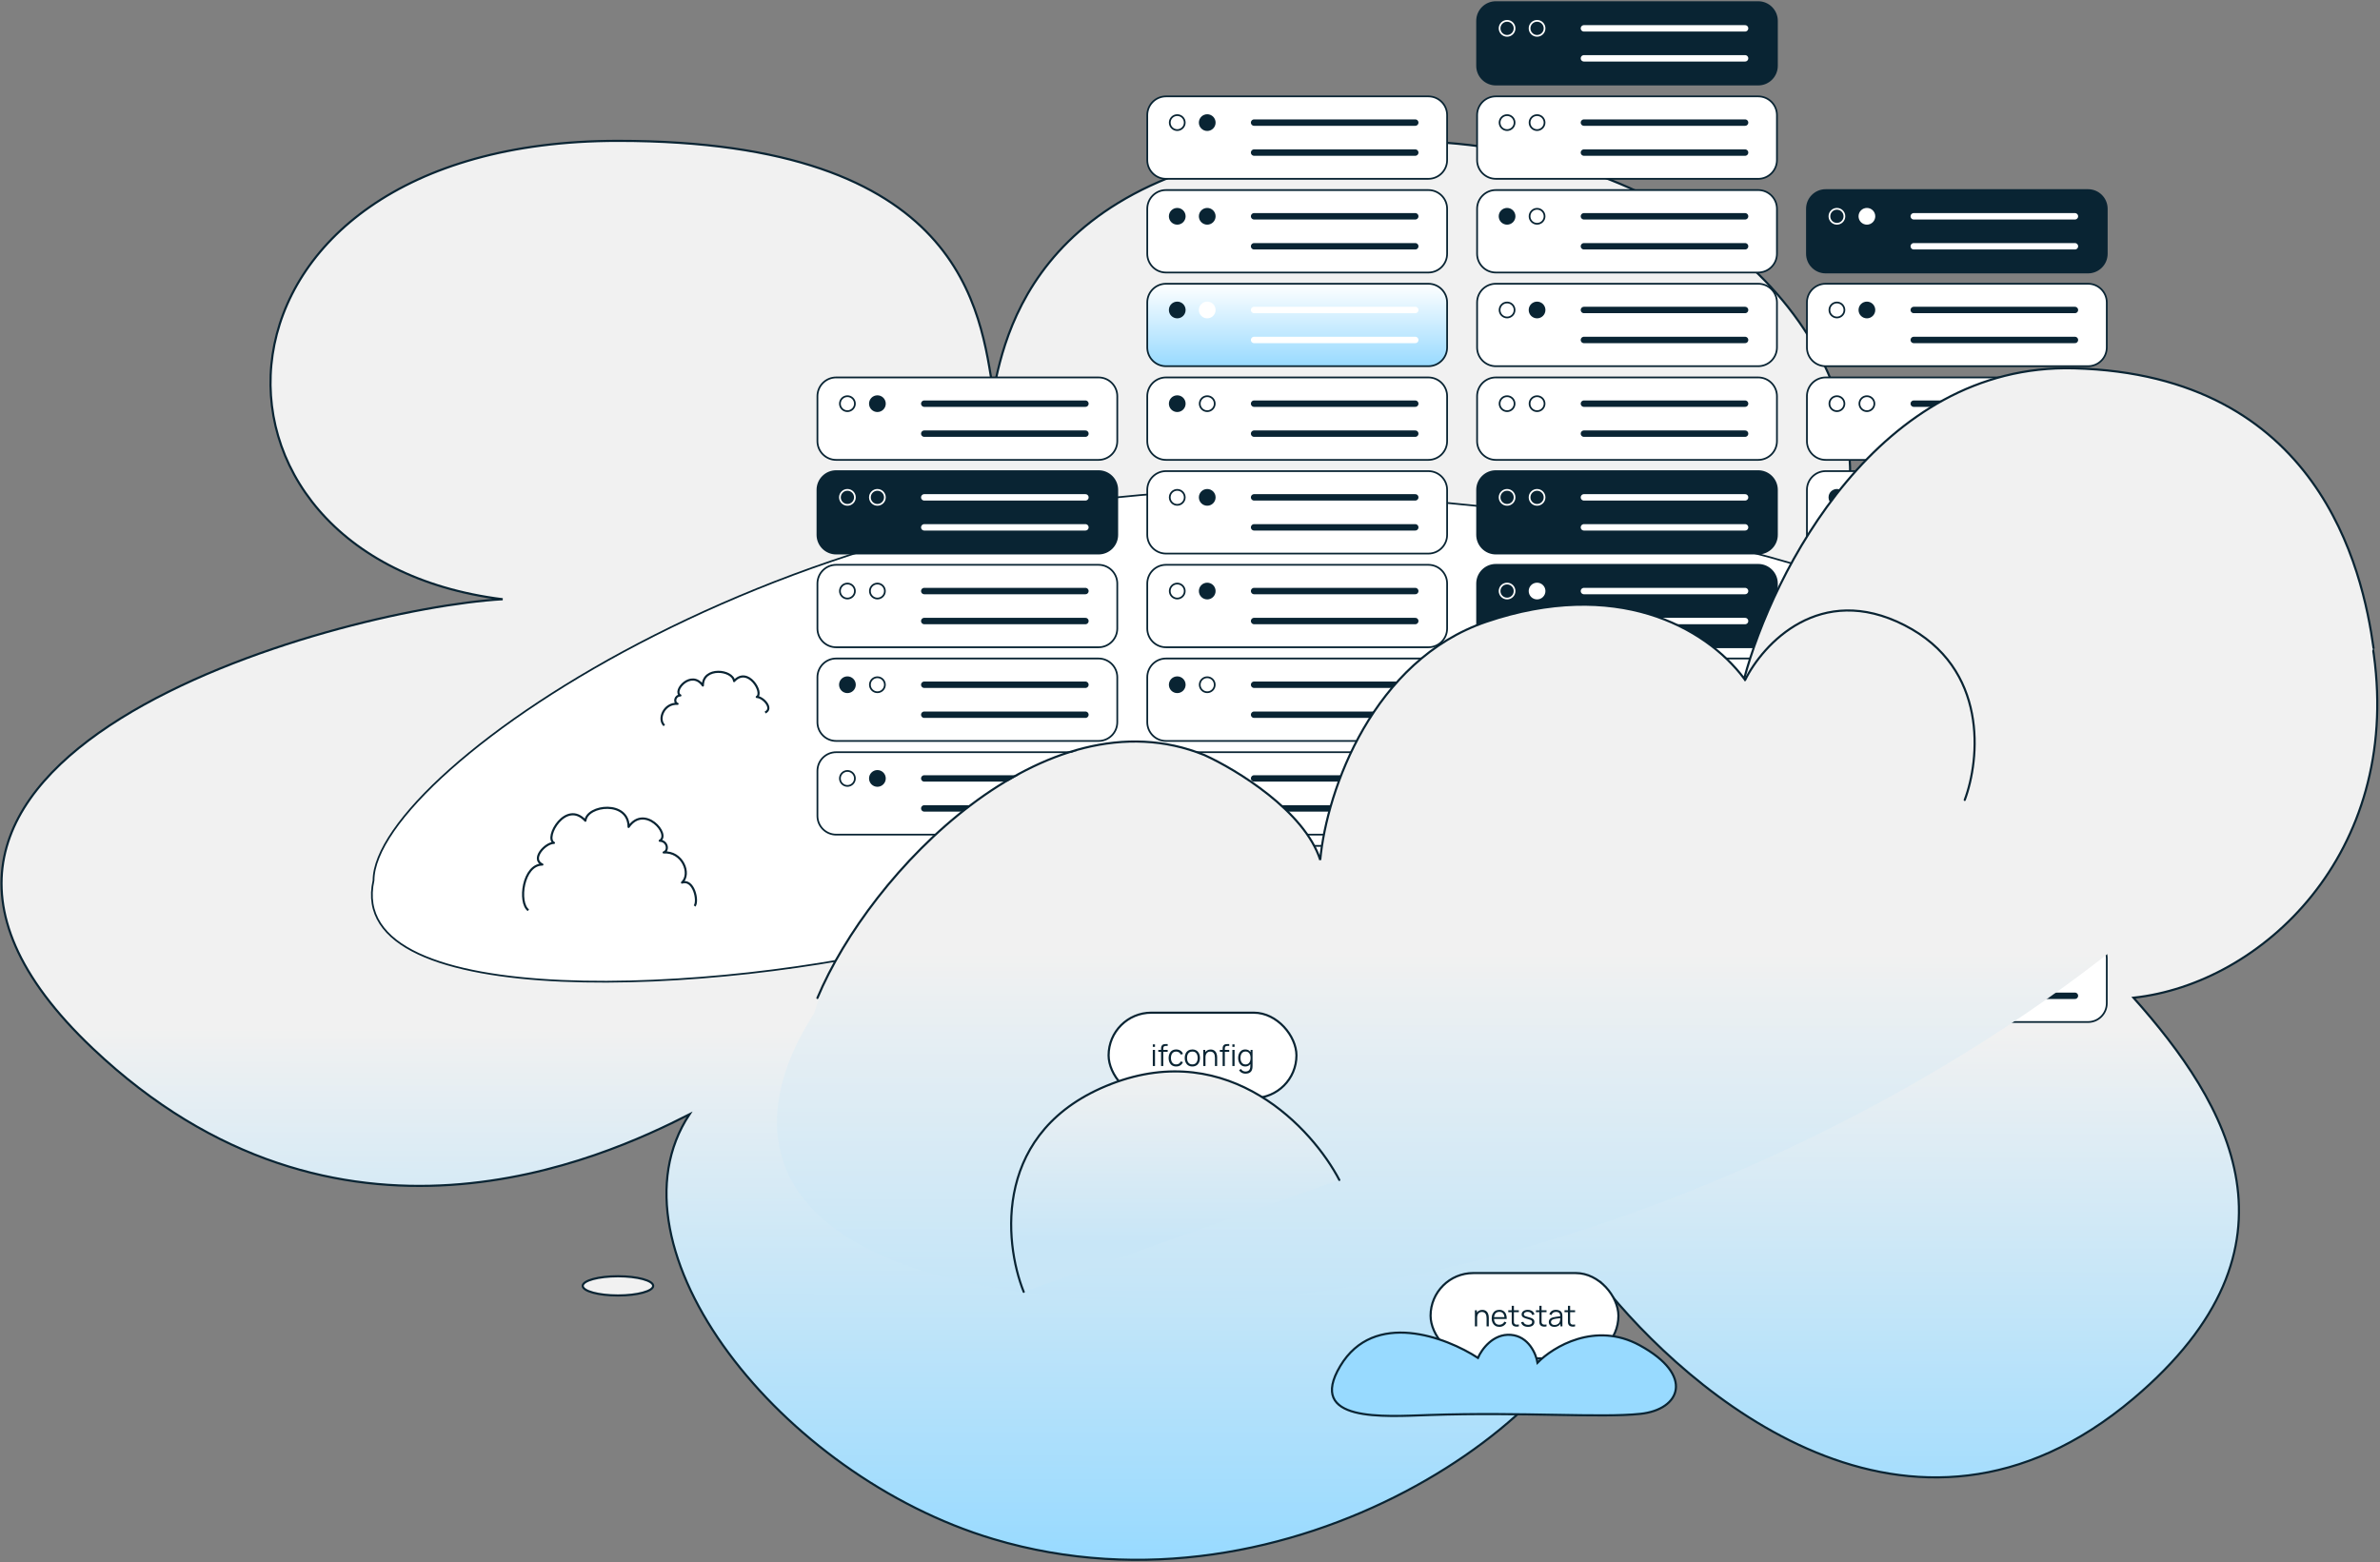 <?xml version="1.0" encoding="UTF-8"?> <svg xmlns="http://www.w3.org/2000/svg" width="1115" height="732" viewBox="0 0 1115 732" fill="none"><rect x="0" y="0" width="1115" height="732" fill="#808080" stroke="none"/><path d="M866.784 222.494C866.784 142.231 779.375 66 654.198 66C490.172 66 471.414 152.516 465.351 183.64C459.273 145.861 451.754 66 289.455 66C86.58 66 79.026 261.348 235.499 280.774C157.802 285.092 -100.107 355.244 43.416 491.232C158.234 600.022 282.622 542.694 323.026 522.111C281.66 584.708 365.717 691.349 465.351 721.116C605.516 762.993 744.844 659.958 750.239 601.317C790.527 652.043 894.841 743.781 999.516 655.281C1084.01 583.843 1043.76 517.134 999.516 467.488C1059.59 461.012 1124.82 399.964 1112.12 306.793C1099.41 213.622 1054.55 191.195 866.784 222.494Z" fill="url(#paint0_linear_9412_55234)" stroke="#092433"></path><path d="M174.999 412.5C160.986 475.235 337.948 465.629 433.499 441.5L788.21 455.222L867.987 273.122C840.345 264.25 775.545 239.304 607.541 230.614C382.073 218.952 174.999 360.472 174.999 412.5Z" fill="white" stroke="#092433" stroke-width="0.811" stroke-linecap="round" stroke-linejoin="round"></path><path d="M537.479 141.733C537.479 136.884 541.41 132.953 546.259 132.953H669.175C674.024 132.953 677.955 136.884 677.955 141.733V162.804C677.955 167.653 674.024 171.584 669.175 171.584H546.259C541.41 171.584 537.479 167.653 537.479 162.804V141.733Z" fill="url(#paint1_linear_9412_55234)" stroke="#092433" stroke-width="0.811"></path><path d="M587.524 145.245H663.03" stroke="white" stroke-width="3" stroke-linecap="round"></path><path d="M587.524 159.292H663.03" stroke="white" stroke-width="3" stroke-linecap="round"></path><circle cx="551.527" cy="145.245" r="3.512" fill="#092433" stroke="#092433" stroke-width="0.811" stroke-linecap="round" stroke-linejoin="round"></circle><circle cx="565.573" cy="145.245" r="3.512" fill="white" stroke="white" stroke-width="0.811" stroke-linecap="round" stroke-linejoin="round"></circle><path d="M692.001 141.733C692.001 136.884 695.932 132.953 700.781 132.953H823.696C828.545 132.953 832.476 136.884 832.476 141.733V162.804C832.476 167.653 828.545 171.584 823.696 171.584H700.781C695.932 171.584 692.001 167.653 692.001 162.804V141.733Z" fill="white" stroke="#092433" stroke-width="0.811" stroke-linecap="round" stroke-linejoin="round"></path><path d="M742.046 145.245H817.551" stroke="#092433" stroke-width="3" stroke-linecap="round"></path><path d="M742.046 159.292H817.551" stroke="#092433" stroke-width="3" stroke-linecap="round"></path><circle cx="706.048" cy="145.245" r="3.512" fill="white" stroke="#092433" stroke-width="0.811" stroke-linecap="round" stroke-linejoin="round"></circle><circle cx="720.097" cy="145.245" r="3.512" fill="#092433" stroke="#092433" stroke-width="0.811" stroke-linecap="round" stroke-linejoin="round"></circle><path d="M846.524 141.733C846.524 136.884 850.455 132.953 855.304 132.953H978.22C983.069 132.953 987 136.884 987 141.733V162.804C987 167.653 983.069 171.584 978.22 171.584H855.304C850.455 171.584 846.524 167.653 846.524 162.804V141.733Z" fill="white" stroke="#092433" stroke-width="0.811" stroke-linecap="round" stroke-linejoin="round"></path><path d="M896.569 145.245H972.075" stroke="#092433" stroke-width="3" stroke-linecap="round"></path><path d="M896.569 159.292H972.075" stroke="#092433" stroke-width="3" stroke-linecap="round"></path><circle cx="860.571" cy="145.245" r="3.512" fill="white" stroke="#092433" stroke-width="0.811" stroke-linecap="round" stroke-linejoin="round"></circle><circle cx="874.62" cy="145.245" r="3.512" fill="#092433" stroke="#092433" stroke-width="0.811" stroke-linecap="round" stroke-linejoin="round"></circle><path d="M537.479 97.835C537.479 92.986 541.41 89.055 546.259 89.055H669.175C674.024 89.055 677.955 92.986 677.955 97.835V118.906C677.955 123.755 674.024 127.686 669.175 127.686H546.259C541.41 127.686 537.479 123.755 537.479 118.906V97.835Z" fill="white" stroke="#092433" stroke-width="0.811" stroke-linecap="round" stroke-linejoin="round"></path><path d="M587.524 101.346H663.03" stroke="#092433" stroke-width="3" stroke-linecap="round"></path><path d="M587.524 115.394H663.03" stroke="#092433" stroke-width="3" stroke-linecap="round"></path><circle cx="551.527" cy="101.346" r="3.512" fill="#092433" stroke="#092433" stroke-width="0.811" stroke-linecap="round" stroke-linejoin="round"></circle><circle cx="565.573" cy="101.346" r="3.512" fill="#092433" stroke="#092433" stroke-width="0.811" stroke-linecap="round" stroke-linejoin="round"></circle><path d="M692.001 97.835C692.001 92.986 695.932 89.055 700.781 89.055H823.696C828.545 89.055 832.476 92.986 832.476 97.835V118.906C832.476 123.755 828.545 127.686 823.696 127.686H700.781C695.932 127.686 692.001 123.755 692.001 118.906V97.835Z" fill="white" stroke="#092433" stroke-width="0.811" stroke-linecap="round" stroke-linejoin="round"></path><path d="M742.046 101.346H817.551" stroke="#092433" stroke-width="3" stroke-linecap="round"></path><path d="M742.046 115.394H817.551" stroke="#092433" stroke-width="3" stroke-linecap="round"></path><circle cx="706.048" cy="101.346" r="3.512" fill="#092433" stroke="#092433" stroke-width="0.811" stroke-linecap="round" stroke-linejoin="round"></circle><circle cx="720.097" cy="101.346" r="3.512" fill="white" stroke="#092433" stroke-width="0.811" stroke-linecap="round" stroke-linejoin="round"></circle><path d="M537.479 53.936C537.479 49.087 541.41 45.157 546.259 45.157H669.175C674.024 45.157 677.955 49.087 677.955 53.936V75.007C677.955 79.856 674.024 83.787 669.175 83.787H546.259C541.41 83.787 537.479 79.856 537.479 75.007V53.936Z" fill="white" stroke="#092433" stroke-width="0.811" stroke-linecap="round" stroke-linejoin="round"></path><path d="M587.524 57.447H663.03" stroke="#092433" stroke-width="3" stroke-linecap="round"></path><path d="M587.524 71.495H663.03" stroke="#092433" stroke-width="3" stroke-linecap="round"></path><circle cx="551.527" cy="57.448" r="3.512" fill="white" stroke="#092433" stroke-width="0.811" stroke-linecap="round" stroke-linejoin="round"></circle><circle cx="565.573" cy="57.448" r="3.512" fill="#092433" stroke="#092433" stroke-width="0.811" stroke-linecap="round" stroke-linejoin="round"></circle><path d="M692.001 53.936C692.001 49.087 695.932 45.157 700.781 45.157H823.696C828.545 45.157 832.476 49.087 832.476 53.936V75.007C832.476 79.856 828.545 83.787 823.696 83.787H700.781C695.932 83.787 692.001 79.856 692.001 75.007V53.936Z" fill="white" stroke="#092433" stroke-width="0.811" stroke-linecap="round" stroke-linejoin="round"></path><path d="M742.046 57.447H817.551" stroke="#092433" stroke-width="3" stroke-linecap="round"></path><path d="M742.046 71.495H817.551" stroke="#092433" stroke-width="3" stroke-linecap="round"></path><circle cx="706.048" cy="57.448" r="3.512" fill="white" stroke="#092433" stroke-width="0.811" stroke-linecap="round" stroke-linejoin="round"></circle><circle cx="720.097" cy="57.448" r="3.512" fill="white" stroke="#092433" stroke-width="0.811" stroke-linecap="round" stroke-linejoin="round"></circle><path d="M692.001 9.77C692.001 4.921 695.932 0.99 700.781 0.99H823.696C828.545 0.99 832.476 4.921 832.476 9.77V30.841C832.476 35.69 828.545 39.621 823.696 39.621H700.781C695.932 39.621 692.001 35.69 692.001 30.841V9.77Z" fill="#092433" stroke="#092433" stroke-width="0.811" stroke-linecap="round" stroke-linejoin="round"></path><path d="M742.046 13.281H817.551" stroke="white" stroke-width="3" stroke-linecap="round"></path><path d="M742.046 27.329H817.551" stroke="white" stroke-width="3" stroke-linecap="round"></path><circle cx="706.048" cy="13.282" r="3.512" fill="#092433" stroke="white" stroke-width="0.811" stroke-linecap="round" stroke-linejoin="round"></circle><circle cx="720.097" cy="13.282" r="3.512" fill="#092433" stroke="white" stroke-width="0.811" stroke-linecap="round" stroke-linejoin="round"></circle><path d="M846.524 97.835C846.524 92.986 850.455 89.055 855.304 89.055H978.22C983.069 89.055 987 92.986 987 97.835V118.906C987 123.755 983.069 127.686 978.22 127.686H855.304C850.455 127.686 846.524 123.755 846.524 118.906V97.835Z" fill="#092433" stroke="#092433" stroke-width="0.811" stroke-linecap="round" stroke-linejoin="round"></path><path d="M896.569 101.346H972.075" stroke="white" stroke-width="3" stroke-linecap="round"></path><path d="M896.569 115.394H972.075" stroke="white" stroke-width="3" stroke-linecap="round"></path><circle cx="860.571" cy="101.346" r="3.512" fill="#092433" stroke="white" stroke-width="0.811" stroke-linecap="round" stroke-linejoin="round"></circle><circle cx="874.62" cy="101.346" r="3.512" fill="white" stroke="white" stroke-width="0.811" stroke-linecap="round" stroke-linejoin="round"></circle><path d="M537.479 185.631C537.479 180.782 541.41 176.851 546.259 176.851H669.175C674.024 176.851 677.955 180.782 677.955 185.631V206.702C677.955 211.551 674.024 215.482 669.175 215.482H546.259C541.41 215.482 537.479 211.551 537.479 206.702V185.631Z" fill="white" stroke="#092433" stroke-width="0.811" stroke-linecap="round" stroke-linejoin="round"></path><path d="M587.524 189.143H663.03" stroke="#092433" stroke-width="3" stroke-linecap="round"></path><path d="M587.524 203.191H663.03" stroke="#092433" stroke-width="3" stroke-linecap="round"></path><circle cx="551.527" cy="189.143" r="3.512" fill="#092433" stroke="#092433" stroke-width="0.811" stroke-linecap="round" stroke-linejoin="round"></circle><circle cx="565.573" cy="189.143" r="3.512" fill="white" stroke="#092433" stroke-width="0.811" stroke-linecap="round" stroke-linejoin="round"></circle><path d="M692.001 185.631C692.001 180.782 695.932 176.851 700.781 176.851H823.696C828.545 176.851 832.476 180.782 832.476 185.631V206.702C832.476 211.551 828.545 215.482 823.696 215.482H700.781C695.932 215.482 692.001 211.551 692.001 206.702V185.631Z" fill="white" stroke="#092433" stroke-width="0.811" stroke-linecap="round" stroke-linejoin="round"></path><path d="M742.046 189.143H817.551" stroke="#092433" stroke-width="3" stroke-linecap="round"></path><path d="M742.046 203.191H817.551" stroke="#092433" stroke-width="3" stroke-linecap="round"></path><circle cx="706.048" cy="189.143" r="3.512" fill="white" stroke="#092433" stroke-width="0.811" stroke-linecap="round" stroke-linejoin="round"></circle><circle cx="720.097" cy="189.143" r="3.512" fill="white" stroke="#092433" stroke-width="0.811" stroke-linecap="round" stroke-linejoin="round"></circle><path d="M846.524 185.631C846.524 180.782 850.455 176.851 855.304 176.851H978.22C983.069 176.851 987 180.782 987 185.631V206.702C987 211.551 983.069 215.482 978.22 215.482H855.304C850.455 215.482 846.524 211.551 846.524 206.702V185.631Z" fill="white" stroke="#092433" stroke-width="0.811" stroke-linecap="round" stroke-linejoin="round"></path><path d="M896.569 189.143H972.075" stroke="#092433" stroke-width="3" stroke-linecap="round"></path><path d="M896.569 203.191H972.075" stroke="#092433" stroke-width="3" stroke-linecap="round"></path><circle cx="860.571" cy="189.143" r="3.512" fill="white" stroke="#092433" stroke-width="0.811" stroke-linecap="round" stroke-linejoin="round"></circle><circle cx="874.62" cy="189.143" r="3.512" fill="white" stroke="#092433" stroke-width="0.811" stroke-linecap="round" stroke-linejoin="round"></circle><path d="M382.956 185.631C382.956 180.782 386.887 176.852 391.736 176.852H514.651C519.5 176.852 523.431 180.782 523.431 185.631V206.703C523.431 211.551 519.5 215.482 514.651 215.482H391.736C386.887 215.482 382.956 211.551 382.956 206.703V185.631Z" fill="white" stroke="#092433" stroke-width="0.811" stroke-linecap="round" stroke-linejoin="round"></path><path d="M433.001 189.144H508.506" stroke="#092433" stroke-width="3" stroke-linecap="round"></path><path d="M433.001 203.191H508.506" stroke="#092433" stroke-width="3" stroke-linecap="round"></path><circle cx="397.003" cy="189.143" r="3.512" fill="white" stroke="#092433" stroke-width="0.811" stroke-linecap="round" stroke-linejoin="round"></circle><circle cx="411.052" cy="189.143" r="3.512" fill="#092433" stroke="#092433" stroke-width="0.811" stroke-linecap="round" stroke-linejoin="round"></circle><path d="M537.479 229.53C537.479 224.681 541.41 220.75 546.259 220.75H669.175C674.024 220.75 677.955 224.681 677.955 229.53V250.601C677.955 255.45 674.024 259.381 669.175 259.381H546.259C541.41 259.381 537.479 255.45 537.479 250.601V229.53Z" fill="white" stroke="#092433" stroke-width="0.811" stroke-linecap="round" stroke-linejoin="round"></path><path d="M587.524 233.042H663.03" stroke="#092433" stroke-width="3" stroke-linecap="round"></path><path d="M587.524 247.09H663.03" stroke="#092433" stroke-width="3" stroke-linecap="round"></path><circle cx="551.527" cy="233.042" r="3.512" fill="white" stroke="#092433" stroke-width="0.811" stroke-linecap="round" stroke-linejoin="round"></circle><circle cx="565.573" cy="233.042" r="3.512" fill="#092433" stroke="#092433" stroke-width="0.811" stroke-linecap="round" stroke-linejoin="round"></circle><path d="M692.001 229.53C692.001 224.681 695.932 220.75 700.781 220.75H823.696C828.545 220.75 832.476 224.681 832.476 229.53V250.601C832.476 255.45 828.545 259.381 823.696 259.381H700.781C695.932 259.381 692.001 255.45 692.001 250.601V229.53Z" fill="#092433" stroke="#092433" stroke-width="0.811" stroke-linecap="round" stroke-linejoin="round"></path><path d="M742.046 233.042H817.551" stroke="white" stroke-width="3" stroke-linecap="round"></path><path d="M742.046 247.09H817.551" stroke="white" stroke-width="3" stroke-linecap="round"></path><circle cx="706.048" cy="233.042" r="3.512" fill="#092433" stroke="white" stroke-width="0.811" stroke-linecap="round" stroke-linejoin="round"></circle><circle cx="720.097" cy="233.042" r="3.512" fill="#092433" stroke="white" stroke-width="0.811" stroke-linecap="round" stroke-linejoin="round"></circle><path d="M846.524 229.53C846.524 224.681 850.455 220.75 855.304 220.75H978.22C983.069 220.75 987 224.681 987 229.53V250.601C987 255.45 983.069 259.381 978.22 259.381H855.304C850.455 259.381 846.524 255.45 846.524 250.601V229.53Z" fill="white" stroke="#092433" stroke-width="0.811" stroke-linecap="round" stroke-linejoin="round"></path><path d="M896.569 233.042H972.075" stroke="#092433" stroke-width="3" stroke-linecap="round"></path><path d="M896.569 247.09H972.075" stroke="#092433" stroke-width="3" stroke-linecap="round"></path><circle cx="860.571" cy="233.042" r="3.512" fill="#092433" stroke="#092433" stroke-width="0.811" stroke-linecap="round" stroke-linejoin="round"></circle><circle cx="874.62" cy="233.042" r="3.512" fill="#092433" stroke="#092433" stroke-width="0.811" stroke-linecap="round" stroke-linejoin="round"></circle><path d="M382.956 229.53C382.956 224.681 386.887 220.75 391.736 220.75H514.651C519.5 220.75 523.431 224.681 523.431 229.53V250.601C523.431 255.45 519.5 259.381 514.651 259.381H391.736C386.887 259.381 382.956 255.45 382.956 250.601V229.53Z" fill="#092433" stroke="#092433" stroke-width="0.811" stroke-linecap="round" stroke-linejoin="round"></path><path d="M433.001 233.042H508.506" stroke="white" stroke-width="3" stroke-linecap="round"></path><path d="M433.001 247.089H508.506" stroke="white" stroke-width="3" stroke-linecap="round"></path><circle cx="397.003" cy="233.042" r="3.512" fill="#092433" stroke="white" stroke-width="0.811" stroke-linecap="round" stroke-linejoin="round"></circle><circle cx="411.052" cy="233.042" r="3.512" fill="#092433" stroke="white" stroke-width="0.811" stroke-linecap="round" stroke-linejoin="round"></circle><path d="M537.479 273.428C537.479 268.579 541.41 264.649 546.259 264.649H669.175C674.024 264.649 677.955 268.579 677.955 273.428V294.5C677.955 299.349 674.024 303.279 669.175 303.279H546.259C541.41 303.279 537.479 299.349 537.479 294.5V273.428Z" fill="white" stroke="#092433" stroke-width="0.811" stroke-linecap="round" stroke-linejoin="round"></path><path d="M587.524 276.941H663.03" stroke="#092433" stroke-width="3" stroke-linecap="round"></path><path d="M587.524 290.989H663.03" stroke="#092433" stroke-width="3" stroke-linecap="round"></path><circle cx="551.527" cy="276.94" r="3.512" fill="white" stroke="#092433" stroke-width="0.811" stroke-linecap="round" stroke-linejoin="round"></circle><circle cx="565.573" cy="276.94" r="3.512" fill="#092433" stroke="#092433" stroke-width="0.811" stroke-linecap="round" stroke-linejoin="round"></circle><path d="M692.001 273.428C692.001 268.579 695.932 264.649 700.781 264.649H823.696C828.545 264.649 832.476 268.579 832.476 273.428V294.5C832.476 299.349 828.545 303.279 823.696 303.279H700.781C695.932 303.279 692.001 299.349 692.001 294.5V273.428Z" fill="#092433" stroke="#092433" stroke-width="0.811" stroke-linecap="round" stroke-linejoin="round"></path><path d="M742.046 276.941H817.551" stroke="white" stroke-width="3" stroke-linecap="round"></path><path d="M742.046 290.989H817.551" stroke="white" stroke-width="3" stroke-linecap="round"></path><circle cx="706.048" cy="276.94" r="3.512" fill="#092433" stroke="white" stroke-width="0.811" stroke-linecap="round" stroke-linejoin="round"></circle><circle cx="720.097" cy="276.94" r="3.512" fill="white" stroke="white" stroke-width="0.811" stroke-linecap="round" stroke-linejoin="round"></circle><path d="M846.524 273.428C846.524 268.579 850.455 264.649 855.304 264.649H978.22C983.069 264.649 987 268.579 987 273.428V294.5C987 299.349 983.069 303.279 978.22 303.279H855.304C850.455 303.279 846.524 299.349 846.524 294.5V273.428Z" fill="white" stroke="#092433" stroke-width="0.811" stroke-linecap="round" stroke-linejoin="round"></path><path d="M896.569 276.941H972.075" stroke="#092433" stroke-width="3" stroke-linecap="round"></path><path d="M896.569 290.989H972.075" stroke="#092433" stroke-width="3" stroke-linecap="round"></path><circle cx="860.571" cy="276.94" r="3.512" fill="#092433" stroke="#092433" stroke-width="0.811" stroke-linecap="round" stroke-linejoin="round"></circle><circle cx="874.62" cy="276.94" r="3.512" fill="white" stroke="#092433" stroke-width="0.811" stroke-linecap="round" stroke-linejoin="round"></circle><path d="M382.956 273.428C382.956 268.579 386.887 264.648 391.736 264.648H514.651C519.5 264.648 523.431 268.579 523.431 273.428V294.499C523.431 299.348 519.5 303.279 514.651 303.279H391.736C386.887 303.279 382.956 299.348 382.956 294.499V273.428Z" fill="white" stroke="#092433" stroke-width="0.811" stroke-linecap="round" stroke-linejoin="round"></path><path d="M433.001 276.94H508.506" stroke="#092433" stroke-width="3" stroke-linecap="round"></path><path d="M433.001 290.988H508.506" stroke="#092433" stroke-width="3" stroke-linecap="round"></path><circle cx="397.003" cy="276.94" r="3.512" fill="white" stroke="#092433" stroke-width="0.811" stroke-linecap="round" stroke-linejoin="round"></circle><circle cx="411.052" cy="276.94" r="3.512" fill="white" stroke="#092433" stroke-width="0.811" stroke-linecap="round" stroke-linejoin="round"></circle><path d="M537.479 317.327C537.479 312.478 541.41 308.547 546.259 308.547H669.175C674.024 308.547 677.955 312.478 677.955 317.327V338.398C677.955 343.247 674.024 347.178 669.175 347.178H546.259C541.41 347.178 537.479 343.247 537.479 338.398V317.327Z" fill="white" stroke="#092433" stroke-width="0.811" stroke-linecap="round" stroke-linejoin="round"></path><path d="M587.524 320.839H663.03" stroke="#092433" stroke-width="3" stroke-linecap="round"></path><path d="M587.524 334.886H663.03" stroke="#092433" stroke-width="3" stroke-linecap="round"></path><circle cx="551.527" cy="320.839" r="3.512" fill="#092433" stroke="#092433" stroke-width="0.811" stroke-linecap="round" stroke-linejoin="round"></circle><circle cx="565.573" cy="320.839" r="3.512" fill="white" stroke="#092433" stroke-width="0.811" stroke-linecap="round" stroke-linejoin="round"></circle><path d="M692.001 317.327C692.001 312.478 695.932 308.547 700.781 308.547H823.696C828.545 308.547 832.476 312.478 832.476 317.327V338.398C832.476 343.247 828.545 347.178 823.696 347.178H700.781C695.932 347.178 692.001 343.247 692.001 338.398V317.327Z" fill="white" stroke="#092433" stroke-width="0.811" stroke-linecap="round" stroke-linejoin="round"></path><path d="M742.046 320.839H817.551" stroke="#092433" stroke-width="3" stroke-linecap="round"></path><path d="M742.046 334.886H817.551" stroke="#092433" stroke-width="3" stroke-linecap="round"></path><circle cx="706.048" cy="320.839" r="3.512" fill="white" stroke="#092433" stroke-width="0.811" stroke-linecap="round" stroke-linejoin="round"></circle><circle cx="720.097" cy="320.839" r="3.512" fill="#092433" stroke="#092433" stroke-width="0.811" stroke-linecap="round" stroke-linejoin="round"></circle><path d="M846.524 317.327C846.524 312.478 850.455 308.547 855.304 308.547H978.22C983.069 308.547 987 312.478 987 317.327V338.398C987 343.247 983.069 347.178 978.22 347.178H855.304C850.455 347.178 846.524 343.247 846.524 338.398V317.327Z" fill="white" stroke="#092433" stroke-width="0.811" stroke-linecap="round" stroke-linejoin="round"></path><path d="M896.569 320.839H972.075" stroke="#092433" stroke-width="3" stroke-linecap="round"></path><path d="M896.569 334.886H972.075" stroke="#092433" stroke-width="3" stroke-linecap="round"></path><circle cx="860.571" cy="320.839" r="3.512" fill="white" stroke="#092433" stroke-width="0.811" stroke-linecap="round" stroke-linejoin="round"></circle><circle cx="874.62" cy="320.839" r="3.512" fill="#092433" stroke="#092433" stroke-width="0.811" stroke-linecap="round" stroke-linejoin="round"></circle><path d="M382.956 317.327C382.956 312.478 386.887 308.547 391.736 308.547H514.651C519.5 308.547 523.431 312.478 523.431 317.327V338.398C523.431 343.247 519.5 347.178 514.651 347.178H391.736C386.887 347.178 382.956 343.247 382.956 338.398V317.327Z" fill="white" stroke="#092433" stroke-width="0.811" stroke-linecap="round" stroke-linejoin="round"></path><path d="M433.001 320.839H508.506" stroke="#092433" stroke-width="3" stroke-linecap="round"></path><path d="M433.001 334.886H508.506" stroke="#092433" stroke-width="3" stroke-linecap="round"></path><circle cx="397.003" cy="320.839" r="3.512" fill="#092433" stroke="#092433" stroke-width="0.811" stroke-linecap="round" stroke-linejoin="round"></circle><circle cx="411.052" cy="320.839" r="3.512" fill="white" stroke="#092433" stroke-width="0.811" stroke-linecap="round" stroke-linejoin="round"></circle><path d="M537.479 361.226C537.479 356.377 541.41 352.446 546.259 352.446H669.175C674.024 352.446 677.955 356.377 677.955 361.226V382.297C677.955 387.146 674.024 391.077 669.175 391.077H546.259C541.41 391.077 537.479 387.146 537.479 382.297V361.226Z" fill="white" stroke="#092433" stroke-width="0.811" stroke-linecap="round" stroke-linejoin="round"></path><path d="M587.524 364.737H663.03" stroke="#092433" stroke-width="3" stroke-linecap="round"></path><path d="M587.524 378.785H663.03" stroke="#092433" stroke-width="3" stroke-linecap="round"></path><circle cx="551.527" cy="364.738" r="3.512" fill="#092433" stroke="#092433" stroke-width="0.811" stroke-linecap="round" stroke-linejoin="round"></circle><circle cx="565.573" cy="364.738" r="3.512" fill="white" stroke="#092433" stroke-width="0.811" stroke-linecap="round" stroke-linejoin="round"></circle><path d="M692.001 361.226C692.001 356.377 695.932 352.446 700.781 352.446H823.696C828.545 352.446 832.476 356.377 832.476 361.226V382.297C832.476 387.146 828.545 391.077 823.696 391.077H700.781C695.932 391.077 692.001 387.146 692.001 382.297V361.226Z" fill="white" stroke="#092433" stroke-width="0.811" stroke-linecap="round" stroke-linejoin="round"></path><path d="M742.046 364.737H817.551" stroke="#092433" stroke-width="3" stroke-linecap="round"></path><path d="M742.046 378.785H817.551" stroke="#092433" stroke-width="3" stroke-linecap="round"></path><circle cx="706.048" cy="364.738" r="3.512" fill="white" stroke="#092433" stroke-width="0.811" stroke-linecap="round" stroke-linejoin="round"></circle><circle cx="720.097" cy="364.738" r="3.512" fill="white" stroke="#092433" stroke-width="0.811" stroke-linecap="round" stroke-linejoin="round"></circle><path d="M846.524 361.226C846.524 356.377 850.455 352.446 855.304 352.446H978.22C983.069 352.446 987 356.377 987 361.226V382.297C987 387.146 983.069 391.077 978.22 391.077H855.304C850.455 391.077 846.524 387.146 846.524 382.297V361.226Z" fill="white" stroke="#092433" stroke-width="0.811" stroke-linecap="round" stroke-linejoin="round"></path><path d="M896.569 364.737H972.075" stroke="#092433" stroke-width="3" stroke-linecap="round"></path><path d="M896.569 378.785H972.075" stroke="#092433" stroke-width="3" stroke-linecap="round"></path><circle cx="860.571" cy="364.738" r="3.512" fill="white" stroke="#092433" stroke-width="0.811" stroke-linecap="round" stroke-linejoin="round"></circle><circle cx="874.62" cy="364.738" r="3.512" fill="white" stroke="#092433" stroke-width="0.811" stroke-linecap="round" stroke-linejoin="round"></circle><path d="M382.956 361.225C382.956 356.377 386.887 352.446 391.736 352.446H514.651C519.5 352.446 523.431 356.377 523.431 361.225V382.297C523.431 387.146 519.5 391.076 514.651 391.076H391.736C386.887 391.076 382.956 387.146 382.956 382.297V361.225Z" fill="white" stroke="#092433" stroke-width="0.811" stroke-linecap="round" stroke-linejoin="round"></path><path d="M433.001 364.737H508.506" stroke="#092433" stroke-width="3" stroke-linecap="round"></path><path d="M433.001 378.785H508.506" stroke="#092433" stroke-width="3" stroke-linecap="round"></path><circle cx="397.003" cy="364.737" r="3.512" fill="white" stroke="#092433" stroke-width="0.811" stroke-linecap="round" stroke-linejoin="round"></circle><circle cx="411.052" cy="364.737" r="3.512" fill="#092433" stroke="#092433" stroke-width="0.811" stroke-linecap="round" stroke-linejoin="round"></circle><path d="M537.479 405.124C537.479 400.275 541.41 396.344 546.259 396.344H669.175C674.024 396.344 677.955 400.275 677.955 405.124V426.195C677.955 431.044 674.024 434.975 669.175 434.975H546.259C541.41 434.975 537.479 431.044 537.479 426.195V405.124Z" fill="white" stroke="#092433" stroke-width="0.811" stroke-linecap="round" stroke-linejoin="round"></path><path d="M587.524 408.636H663.03" stroke="#092433" stroke-width="3" stroke-linecap="round"></path><path d="M587.524 422.683H663.03" stroke="#092433" stroke-width="3" stroke-linecap="round"></path><circle cx="551.527" cy="408.636" r="3.512" fill="white" stroke="#092433" stroke-width="0.811" stroke-linecap="round" stroke-linejoin="round"></circle><circle cx="565.573" cy="408.636" r="3.512" fill="#092433" stroke="#092433" stroke-width="0.811" stroke-linecap="round" stroke-linejoin="round"></circle><path d="M692.001 405.124C692.001 400.275 695.932 396.344 700.781 396.344H823.696C828.545 396.344 832.476 400.275 832.476 405.124V426.195C832.476 431.044 828.545 434.975 823.696 434.975H700.781C695.932 434.975 692.001 431.044 692.001 426.195V405.124Z" fill="white" stroke="#092433" stroke-width="0.811" stroke-linecap="round" stroke-linejoin="round"></path><path d="M742.046 408.636H817.551" stroke="#092433" stroke-width="3" stroke-linecap="round"></path><path d="M742.046 422.683H817.551" stroke="#092433" stroke-width="3" stroke-linecap="round"></path><circle cx="706.048" cy="408.636" r="3.512" fill="#092433" stroke="#092433" stroke-width="0.811" stroke-linecap="round" stroke-linejoin="round"></circle><circle cx="720.097" cy="408.636" r="3.512" fill="#092433" stroke="#092433" stroke-width="0.811" stroke-linecap="round" stroke-linejoin="round"></circle><path d="M846.524 405.124C846.524 400.275 850.455 396.344 855.304 396.344H978.22C983.069 396.344 987 400.275 987 405.124V426.195C987 431.044 983.069 434.975 978.22 434.975H855.304C850.455 434.975 846.524 431.044 846.524 426.195V405.124Z" fill="white" stroke="#092433" stroke-width="0.811" stroke-linecap="round" stroke-linejoin="round"></path><path d="M896.569 408.636H972.075" stroke="#092433" stroke-width="3" stroke-linecap="round"></path><path d="M896.569 422.683H972.075" stroke="#092433" stroke-width="3" stroke-linecap="round"></path><circle cx="860.571" cy="408.636" r="3.512" fill="#092433" stroke="#092433" stroke-width="0.811" stroke-linecap="round" stroke-linejoin="round"></circle><circle cx="874.62" cy="408.636" r="3.512" fill="#092433" stroke="#092433" stroke-width="0.811" stroke-linecap="round" stroke-linejoin="round"></circle><path d="M537.479 449.023C537.479 444.174 541.41 440.243 546.259 440.243H669.175C674.024 440.243 677.955 444.174 677.955 449.023V470.094C677.955 474.943 674.024 478.874 669.175 478.874H546.259C541.41 478.874 537.479 474.943 537.479 470.094V449.023Z" fill="white" stroke="#092433" stroke-width="0.811" stroke-linecap="round" stroke-linejoin="round"></path><path d="M587.524 452.534H663.03" stroke="#092433" stroke-width="3" stroke-linecap="round"></path><path d="M587.524 466.582H663.03" stroke="#092433" stroke-width="3" stroke-linecap="round"></path><circle cx="551.527" cy="452.535" r="3.512" fill="white" stroke="#092433" stroke-width="0.811" stroke-linecap="round" stroke-linejoin="round"></circle><circle cx="565.573" cy="452.535" r="3.512" fill="#092433" stroke="#092433" stroke-width="0.811" stroke-linecap="round" stroke-linejoin="round"></circle><path d="M692.001 449.023C692.001 444.174 695.932 440.243 700.781 440.243H823.696C828.545 440.243 832.476 444.174 832.476 449.023V470.094C832.476 474.943 828.545 478.874 823.696 478.874H700.781C695.932 478.874 692.001 474.943 692.001 470.094V449.023Z" fill="white" stroke="#092433" stroke-width="0.811" stroke-linecap="round" stroke-linejoin="round"></path><path d="M742.046 452.534H817.551" stroke="#092433" stroke-width="3" stroke-linecap="round"></path><path d="M742.046 466.582H817.551" stroke="#092433" stroke-width="3" stroke-linecap="round"></path><circle cx="706.048" cy="452.535" r="3.512" fill="#092433" stroke="#092433" stroke-width="0.811" stroke-linecap="round" stroke-linejoin="round"></circle><circle cx="720.097" cy="452.535" r="3.512" fill="white" stroke="#092433" stroke-width="0.811" stroke-linecap="round" stroke-linejoin="round"></circle><path d="M846.524 449.023C846.524 444.174 850.455 440.243 855.304 440.243H978.22C983.069 440.243 987 444.174 987 449.023V470.094C987 474.943 983.069 478.874 978.22 478.874H855.304C850.455 478.874 846.524 474.943 846.524 470.094V449.023Z" fill="white" stroke="#092433" stroke-width="0.811" stroke-linecap="round" stroke-linejoin="round"></path><path d="M896.569 452.534H972.075" stroke="#092433" stroke-width="3" stroke-linecap="round"></path><path d="M896.569 466.582H972.075" stroke="#092433" stroke-width="3" stroke-linecap="round"></path><circle cx="860.571" cy="452.535" r="3.512" fill="#092433" stroke="#092433" stroke-width="0.811" stroke-linecap="round" stroke-linejoin="round"></circle><circle cx="874.62" cy="452.535" r="3.512" fill="white" stroke="#092433" stroke-width="0.811" stroke-linecap="round" stroke-linejoin="round"></circle><path d="M564.245 353.789C489.714 323.485 399.431 413.533 381.408 474.812C344.893 531.105 353.756 602.317 527.389 609.688C744.431 618.902 1031.65 467.777 1111.97 303.623C1106.85 266.767 1086.37 175.65 971.71 172.579C879.979 170.122 830.428 268.473 817.119 317.956C798.691 293.385 756.716 270.817 696.313 291.338C643.528 309.27 621.577 369.827 618.506 402.93C611.134 379.997 579.261 360.614 564.245 353.789Z" fill="url(#paint2_linear_9412_55234)"></path><rect x="519.367" y="474.5" width="88" height="40" rx="20" fill="white"></rect><rect x="519.367" y="474.5" width="88" height="40" rx="20" stroke="#092433"></rect><path d="M540.076 490.505V489.35H541.105V490.505H540.076ZM540.076 499.5V491.94H541.105V499.5H540.076ZM543.953 499.5V491.38C543.953 491.184 543.962 490.99 543.981 490.799C544.004 490.608 544.048 490.426 544.114 490.253C544.179 490.076 544.282 489.912 544.422 489.763C544.576 489.595 544.744 489.474 544.926 489.399C545.108 489.32 545.297 489.268 545.493 489.245C545.693 489.222 545.889 489.21 546.081 489.21H547.047V490.078H546.151C545.759 490.078 545.465 490.174 545.269 490.365C545.077 490.556 544.982 490.857 544.982 491.268V499.5H543.953ZM542.644 492.822V491.94H547.047V492.822H542.644ZM551.029 499.71C550.268 499.71 549.624 499.54 549.097 499.199C548.57 498.858 548.168 498.389 547.893 497.792C547.622 497.19 547.482 496.499 547.473 495.72C547.482 494.927 547.627 494.231 547.907 493.634C548.187 493.032 548.591 492.565 549.118 492.234C549.645 491.898 550.285 491.73 551.036 491.73C551.801 491.73 552.466 491.917 553.031 492.29C553.6 492.663 553.99 493.174 554.2 493.823L553.192 494.145C553.015 493.692 552.732 493.342 552.345 493.095C551.962 492.843 551.524 492.717 551.029 492.717C550.474 492.717 550.014 492.845 549.65 493.102C549.286 493.354 549.015 493.706 548.838 494.159C548.661 494.612 548.57 495.132 548.565 495.72C548.574 496.625 548.784 497.353 549.195 497.904C549.606 498.45 550.217 498.723 551.029 498.723C551.542 498.723 551.979 498.606 552.338 498.373C552.702 498.135 552.977 497.79 553.164 497.337L554.2 497.645C553.92 498.317 553.509 498.83 552.968 499.185C552.427 499.535 551.78 499.71 551.029 499.71ZM558.597 499.71C557.846 499.71 557.204 499.54 556.672 499.199C556.14 498.858 555.732 498.387 555.447 497.785C555.162 497.183 555.02 496.492 555.02 495.713C555.02 494.92 555.165 494.224 555.454 493.627C555.743 493.03 556.154 492.565 556.686 492.234C557.223 491.898 557.86 491.73 558.597 491.73C559.353 491.73 559.997 491.9 560.529 492.241C561.066 492.577 561.474 493.046 561.754 493.648C562.039 494.245 562.181 494.934 562.181 495.713C562.181 496.506 562.039 497.204 561.754 497.806C561.469 498.403 561.059 498.87 560.522 499.206C559.985 499.542 559.344 499.71 558.597 499.71ZM558.597 498.723C559.437 498.723 560.062 498.445 560.473 497.89C560.884 497.33 561.089 496.604 561.089 495.713C561.089 494.798 560.881 494.07 560.466 493.529C560.055 492.988 559.432 492.717 558.597 492.717C558.032 492.717 557.566 492.845 557.197 493.102C556.833 493.354 556.56 493.706 556.378 494.159C556.201 494.607 556.112 495.125 556.112 495.713C556.112 496.623 556.322 497.353 556.742 497.904C557.162 498.45 557.78 498.723 558.597 498.723ZM569.185 499.5V495.643C569.185 495.223 569.145 494.838 569.066 494.488C568.987 494.133 568.858 493.825 568.681 493.564C568.508 493.298 568.282 493.093 568.002 492.948C567.727 492.803 567.391 492.731 566.994 492.731C566.63 492.731 566.308 492.794 566.028 492.92C565.753 493.046 565.519 493.228 565.328 493.466C565.141 493.699 564.999 493.984 564.901 494.32C564.803 494.656 564.754 495.039 564.754 495.468L564.026 495.307C564.026 494.532 564.161 493.881 564.432 493.354C564.703 492.827 565.076 492.428 565.552 492.157C566.028 491.886 566.574 491.751 567.19 491.751C567.643 491.751 568.037 491.821 568.373 491.961C568.714 492.101 569.001 492.29 569.234 492.528C569.472 492.766 569.663 493.039 569.808 493.347C569.953 493.65 570.058 493.975 570.123 494.32C570.188 494.661 570.221 495.001 570.221 495.342V499.5H569.185ZM563.718 499.5V491.94H564.649V493.802H564.754V499.5H563.718ZM572.787 499.5V491.38C572.787 491.184 572.796 490.99 572.815 490.799C572.838 490.608 572.882 490.426 572.948 490.253C573.013 490.076 573.116 489.912 573.256 489.763C573.41 489.595 573.578 489.474 573.76 489.399C573.942 489.32 574.131 489.268 574.327 489.245C574.527 489.222 574.723 489.21 574.915 489.21H575.881V490.078H574.985C574.593 490.078 574.299 490.174 574.103 490.365C573.911 490.556 573.816 490.857 573.816 491.268V499.5H572.787ZM571.478 492.822V491.94H575.881V492.822H571.478ZM577.351 490.505V489.35H578.38V490.505H577.351ZM577.351 499.5V491.94H578.38V499.5H577.351ZM583.476 503.07C583.089 503.07 582.706 503.012 582.328 502.895C581.955 502.783 581.609 502.603 581.292 502.356C580.975 502.113 580.709 501.796 580.494 501.404L581.425 500.886C581.635 501.306 581.929 501.607 582.307 501.789C582.69 501.976 583.079 502.069 583.476 502.069C584.022 502.069 584.463 501.966 584.799 501.761C585.14 501.56 585.387 501.262 585.541 500.865C585.695 500.468 585.77 499.974 585.765 499.381V497.365H585.884V491.94H586.801V499.395C586.801 499.61 586.794 499.815 586.78 500.011C586.771 500.212 586.75 500.408 586.717 500.599C586.628 501.164 586.444 501.628 586.164 501.992C585.889 502.356 585.525 502.627 585.072 502.804C584.624 502.981 584.092 503.07 583.476 503.07ZM583.406 499.71C582.701 499.71 582.099 499.535 581.6 499.185C581.101 498.83 580.718 498.352 580.452 497.75C580.186 497.148 580.053 496.469 580.053 495.713C580.053 494.962 580.184 494.285 580.445 493.683C580.711 493.081 581.091 492.605 581.586 492.255C582.081 491.905 582.673 491.73 583.364 491.73C584.073 491.73 584.671 491.903 585.156 492.248C585.641 492.593 586.008 493.067 586.255 493.669C586.507 494.266 586.633 494.948 586.633 495.713C586.633 496.464 586.509 497.143 586.262 497.75C586.015 498.352 585.651 498.83 585.17 499.185C584.689 499.535 584.101 499.71 583.406 499.71ZM583.511 498.751C584.048 498.751 584.491 498.62 584.841 498.359C585.191 498.098 585.452 497.738 585.625 497.281C585.798 496.819 585.884 496.296 585.884 495.713C585.884 495.12 585.798 494.598 585.625 494.145C585.452 493.688 585.191 493.331 584.841 493.074C584.496 492.817 584.059 492.689 583.532 492.689C582.991 492.689 582.543 492.822 582.188 493.088C581.833 493.354 581.57 493.716 581.397 494.173C581.229 494.63 581.145 495.144 581.145 495.713C581.145 496.287 581.231 496.805 581.404 497.267C581.581 497.724 581.845 498.086 582.195 498.352C582.545 498.618 582.984 498.751 583.511 498.751Z" fill="#092433"></path><path d="M520.634 507.872C576.095 486.453 614.955 528.944 627.452 552.866L479.595 605.3C470.166 581.749 465.173 529.291 520.634 507.872Z" fill="url(#paint3_linear_9412_55234)"></path><path d="M627.452 552.866C614.955 528.944 576.095 486.453 520.634 507.872C465.173 529.291 470.166 581.749 479.595 605.3" stroke="#092433" stroke-linecap="round"></path><path d="M920.452 374.815C927.532 355.929 931.797 313.111 892.216 292.929C852.636 272.747 825.933 301.689 817.529 318.682" stroke="#092433" stroke-linecap="round"></path><path d="M382.955 467.602C407.673 408.383 489.716 323.485 564.247 353.789C579.263 360.614 611.136 379.997 618.508 402.93C621.579 369.827 643.53 309.27 696.315 291.338C756.718 270.817 798.693 293.385 817.121 317.956C830.43 268.473 879.981 170.122 971.712 172.579C1086.38 175.65 1106.85 266.767 1111.97 303.623" stroke="#092433" stroke-linecap="round"></path><path d="M358.459 333.849C362.489 332.014 357.496 326.571 354.537 326.571C357.957 324.859 350.468 311.92 343.908 319.133C343.306 313.78 329.282 312.217 329.282 321.213C323.878 313.505 314.922 323.799 318.747 325.856C316.156 325.888 315.571 329.17 317.426 329.793C311.129 329.321 307.97 336.909 311.215 339.911" stroke="#092433" stroke-linejoin="round"></path><path d="M247.533 426.5C242.711 422.908 244.961 405.086 254.093 405.086C248.512 402.527 255.426 394.934 259.523 394.934C254.789 392.545 265.157 374.495 274.241 384.558C275.075 377.09 294.493 374.91 294.492 387.46C301.975 376.706 314.375 391.067 309.078 393.937C312.666 393.981 313.477 398.559 310.908 399.428C319.627 398.769 324.001 409.355 319.508 413.543C324.966 411.697 327.292 422.08 325.423 424.51" stroke="#092433" stroke-linejoin="round"></path><rect x="670.209" y="596.5" width="88" height="40" rx="20" fill="white"></rect><rect x="670.209" y="596.5" width="88" height="40" rx="20" stroke="#092433"></rect><path d="M696.443 621.5V617.643C696.443 617.223 696.403 616.838 696.324 616.488C696.245 616.133 696.116 615.825 695.939 615.564C695.766 615.298 695.54 615.093 695.26 614.948C694.985 614.803 694.649 614.731 694.252 614.731C693.888 614.731 693.566 614.794 693.286 614.92C693.011 615.046 692.777 615.228 692.586 615.466C692.399 615.699 692.257 615.984 692.159 616.32C692.061 616.656 692.012 617.039 692.012 617.468L691.284 617.307C691.284 616.532 691.419 615.881 691.69 615.354C691.961 614.827 692.334 614.428 692.81 614.157C693.286 613.886 693.832 613.751 694.448 613.751C694.901 613.751 695.295 613.821 695.631 613.961C695.972 614.101 696.259 614.29 696.492 614.528C696.73 614.766 696.921 615.039 697.066 615.347C697.211 615.65 697.316 615.975 697.381 616.32C697.446 616.661 697.479 617.001 697.479 617.342V621.5H696.443ZM690.976 621.5V613.94H691.907V615.802H692.012V621.5H690.976ZM702.453 621.71C701.716 621.71 701.077 621.547 700.535 621.22C699.999 620.893 699.581 620.434 699.282 619.841C698.984 619.248 698.834 618.553 698.834 617.755C698.834 616.929 698.981 616.215 699.275 615.613C699.569 615.011 699.982 614.547 700.514 614.22C701.051 613.893 701.683 613.73 702.411 613.73C703.158 613.73 703.795 613.903 704.322 614.248C704.85 614.589 705.249 615.079 705.519 615.718C705.79 616.357 705.914 617.12 705.89 618.007H704.84V617.643C704.822 616.663 704.609 615.923 704.203 615.424C703.802 614.925 703.214 614.675 702.439 614.675C701.627 614.675 701.004 614.939 700.57 615.466C700.141 615.993 699.926 616.745 699.926 617.72C699.926 618.672 700.141 619.412 700.57 619.939C701.004 620.462 701.618 620.723 702.411 620.723C702.953 620.723 703.424 620.599 703.825 620.352C704.231 620.1 704.551 619.738 704.784 619.267L705.743 619.638C705.445 620.296 705.004 620.807 704.42 621.171C703.842 621.53 703.186 621.71 702.453 621.71ZM699.562 618.007V617.146H705.337V618.007H699.562ZM711.56 621.5C711.135 621.589 710.715 621.624 710.3 621.605C709.889 621.586 709.521 621.498 709.194 621.339C708.872 621.18 708.627 620.933 708.459 620.597C708.324 620.317 708.249 620.035 708.235 619.75C708.226 619.461 708.221 619.132 708.221 618.763V611.84H709.243V618.721C709.243 619.038 709.245 619.304 709.25 619.519C709.259 619.729 709.308 619.916 709.397 620.079C709.565 620.392 709.831 620.578 710.195 620.639C710.564 620.7 711.019 620.686 711.56 620.597V621.5ZM706.604 614.822V613.94H711.56V614.822H706.604ZM715.87 621.703C714.984 621.703 714.253 621.512 713.679 621.129C713.11 620.746 712.76 620.214 712.629 619.533L713.679 619.358C713.791 619.787 714.046 620.13 714.442 620.387C714.844 620.639 715.338 620.765 715.926 620.765C716.5 620.765 716.953 620.646 717.284 620.408C717.616 620.165 717.781 619.836 717.781 619.421C717.781 619.188 717.728 618.999 717.62 618.854C717.518 618.705 717.305 618.567 716.983 618.441C716.661 618.315 716.181 618.166 715.541 617.993C714.855 617.806 714.319 617.62 713.931 617.433C713.544 617.246 713.269 617.032 713.105 616.789C712.942 616.542 712.86 616.241 712.86 615.886C712.86 615.457 712.982 615.081 713.224 614.759C713.467 614.432 713.803 614.18 714.232 614.003C714.662 613.821 715.161 613.73 715.73 613.73C716.3 613.73 716.808 613.823 717.256 614.01C717.709 614.192 718.073 614.449 718.348 614.78C718.624 615.111 718.787 615.496 718.838 615.935L717.788 616.124C717.718 615.681 717.497 615.331 717.123 615.074C716.755 614.813 716.286 614.677 715.716 614.668C715.18 614.654 714.743 614.757 714.407 614.976C714.071 615.191 713.903 615.478 713.903 615.837C713.903 616.038 713.964 616.21 714.085 616.355C714.207 616.495 714.426 616.628 714.743 616.754C715.065 616.88 715.523 617.018 716.115 617.167C716.811 617.344 717.357 617.531 717.753 617.727C718.15 617.923 718.432 618.154 718.6 618.42C718.768 618.686 718.852 619.015 718.852 619.407C718.852 620.121 718.586 620.683 718.054 621.094C717.527 621.5 716.799 621.703 715.87 621.703ZM724.521 621.5C724.096 621.589 723.676 621.624 723.261 621.605C722.85 621.586 722.481 621.498 722.155 621.339C721.833 621.18 721.588 620.933 721.42 620.597C721.284 620.317 721.21 620.035 721.196 619.75C721.186 619.461 721.182 619.132 721.182 618.763V611.84H722.204V618.721C722.204 619.038 722.206 619.304 722.211 619.519C722.22 619.729 722.269 619.916 722.358 620.079C722.526 620.392 722.792 620.578 723.156 620.639C723.524 620.7 723.979 620.686 724.521 620.597V621.5ZM719.565 614.822V613.94H724.521V614.822H719.565ZM728.173 621.71C727.604 621.71 727.126 621.607 726.738 621.402C726.356 621.197 726.069 620.924 725.877 620.583C725.686 620.242 725.59 619.871 725.59 619.47C725.59 619.059 725.672 618.709 725.835 618.42C726.003 618.126 726.23 617.886 726.514 617.699C726.804 617.512 727.137 617.37 727.515 617.272C727.898 617.179 728.32 617.097 728.782 617.027C729.249 616.952 729.704 616.889 730.147 616.838C730.595 616.782 730.987 616.728 731.323 616.677L730.959 616.901C730.973 616.154 730.829 615.601 730.525 615.242C730.222 614.883 729.695 614.703 728.943 614.703C728.425 614.703 727.987 614.82 727.627 615.053C727.273 615.286 727.023 615.655 726.878 616.159L725.877 615.865C726.05 615.188 726.398 614.663 726.92 614.29C727.443 613.917 728.122 613.73 728.957 613.73C729.648 613.73 730.234 613.861 730.714 614.122C731.2 614.379 731.543 614.752 731.743 615.242C731.837 615.461 731.897 615.706 731.925 615.977C731.953 616.248 731.967 616.523 731.967 616.803V621.5H731.05V619.603L731.316 619.715C731.06 620.364 730.661 620.858 730.119 621.199C729.578 621.54 728.929 621.71 728.173 621.71ZM728.292 620.821C728.773 620.821 729.193 620.735 729.552 620.562C729.912 620.389 730.201 620.154 730.42 619.855C730.64 619.552 730.782 619.211 730.847 618.833C730.903 618.59 730.934 618.324 730.938 618.035C730.943 617.741 730.945 617.522 730.945 617.377L731.337 617.58C730.987 617.627 730.607 617.673 730.196 617.72C729.79 617.767 729.389 617.82 728.992 617.881C728.6 617.942 728.246 618.014 727.928 618.098C727.714 618.159 727.506 618.245 727.305 618.357C727.105 618.464 726.939 618.609 726.808 618.791C726.682 618.973 726.619 619.199 726.619 619.47C726.619 619.689 726.673 619.902 726.78 620.107C726.892 620.312 727.07 620.483 727.312 620.618C727.56 620.753 727.886 620.821 728.292 620.821ZM737.906 621.5C737.481 621.589 737.061 621.624 736.646 621.605C736.235 621.586 735.866 621.498 735.54 621.339C735.218 621.18 734.973 620.933 734.805 620.597C734.669 620.317 734.595 620.035 734.581 619.75C734.571 619.461 734.567 619.132 734.567 618.763V611.84H735.589V618.721C735.589 619.038 735.591 619.304 735.596 619.519C735.605 619.729 735.654 619.916 735.743 620.079C735.911 620.392 736.177 620.578 736.541 620.639C736.909 620.7 737.364 620.686 737.906 620.597V621.5ZM732.95 614.822V613.94H737.906V614.822H732.95Z" fill="#092433"></path><path d="M627.887 640.072C612.11 666.488 648.048 663.742 669.677 663.008C713.438 661.524 749.82 664.461 768.541 662.461C787.263 660.461 794.073 644.457 768.126 630.323C747.368 619.016 727.601 631.065 720.313 638.503C719.638 634.435 716.195 626.131 707.822 625.456C699.449 624.78 694.054 632.37 692.403 636.25C677.472 626.517 643.663 613.655 627.887 640.072Z" fill="#98DAFF" stroke="#092433"></path><ellipse cx="289.5" cy="602.5" rx="16.5" ry="4.5" fill="#F1F1F1" stroke="#092433"></ellipse><defs><linearGradient id="paint0_linear_9412_55234" x1="548.54" y1="482.125" x2="548.305" y2="730.864" gradientUnits="userSpaceOnUse"><stop stop-color="#F1F1F1"></stop><stop offset="1" stop-color="#98DAFF"></stop></linearGradient><linearGradient id="paint1_linear_9412_55234" x1="607.717" y1="171.584" x2="607.717" y2="132.953" gradientUnits="userSpaceOnUse"><stop stop-color="#98DAFF"></stop><stop offset="1" stop-color="white"></stop></linearGradient><linearGradient id="paint2_linear_9412_55234" x1="732.153" y1="446.391" x2="732.001" y2="610.089" gradientUnits="userSpaceOnUse"><stop stop-color="#F1F1F1"></stop><stop offset="1" stop-color="#C3E5F8"></stop></linearGradient><linearGradient id="paint3_linear_9412_55234" x1="550.999" y1="502" x2="550.996" y2="582" gradientUnits="userSpaceOnUse"><stop stop-color="#F1F1F1"></stop><stop offset="1" stop-color="#C8E6F7"></stop></linearGradient></defs></svg> 
